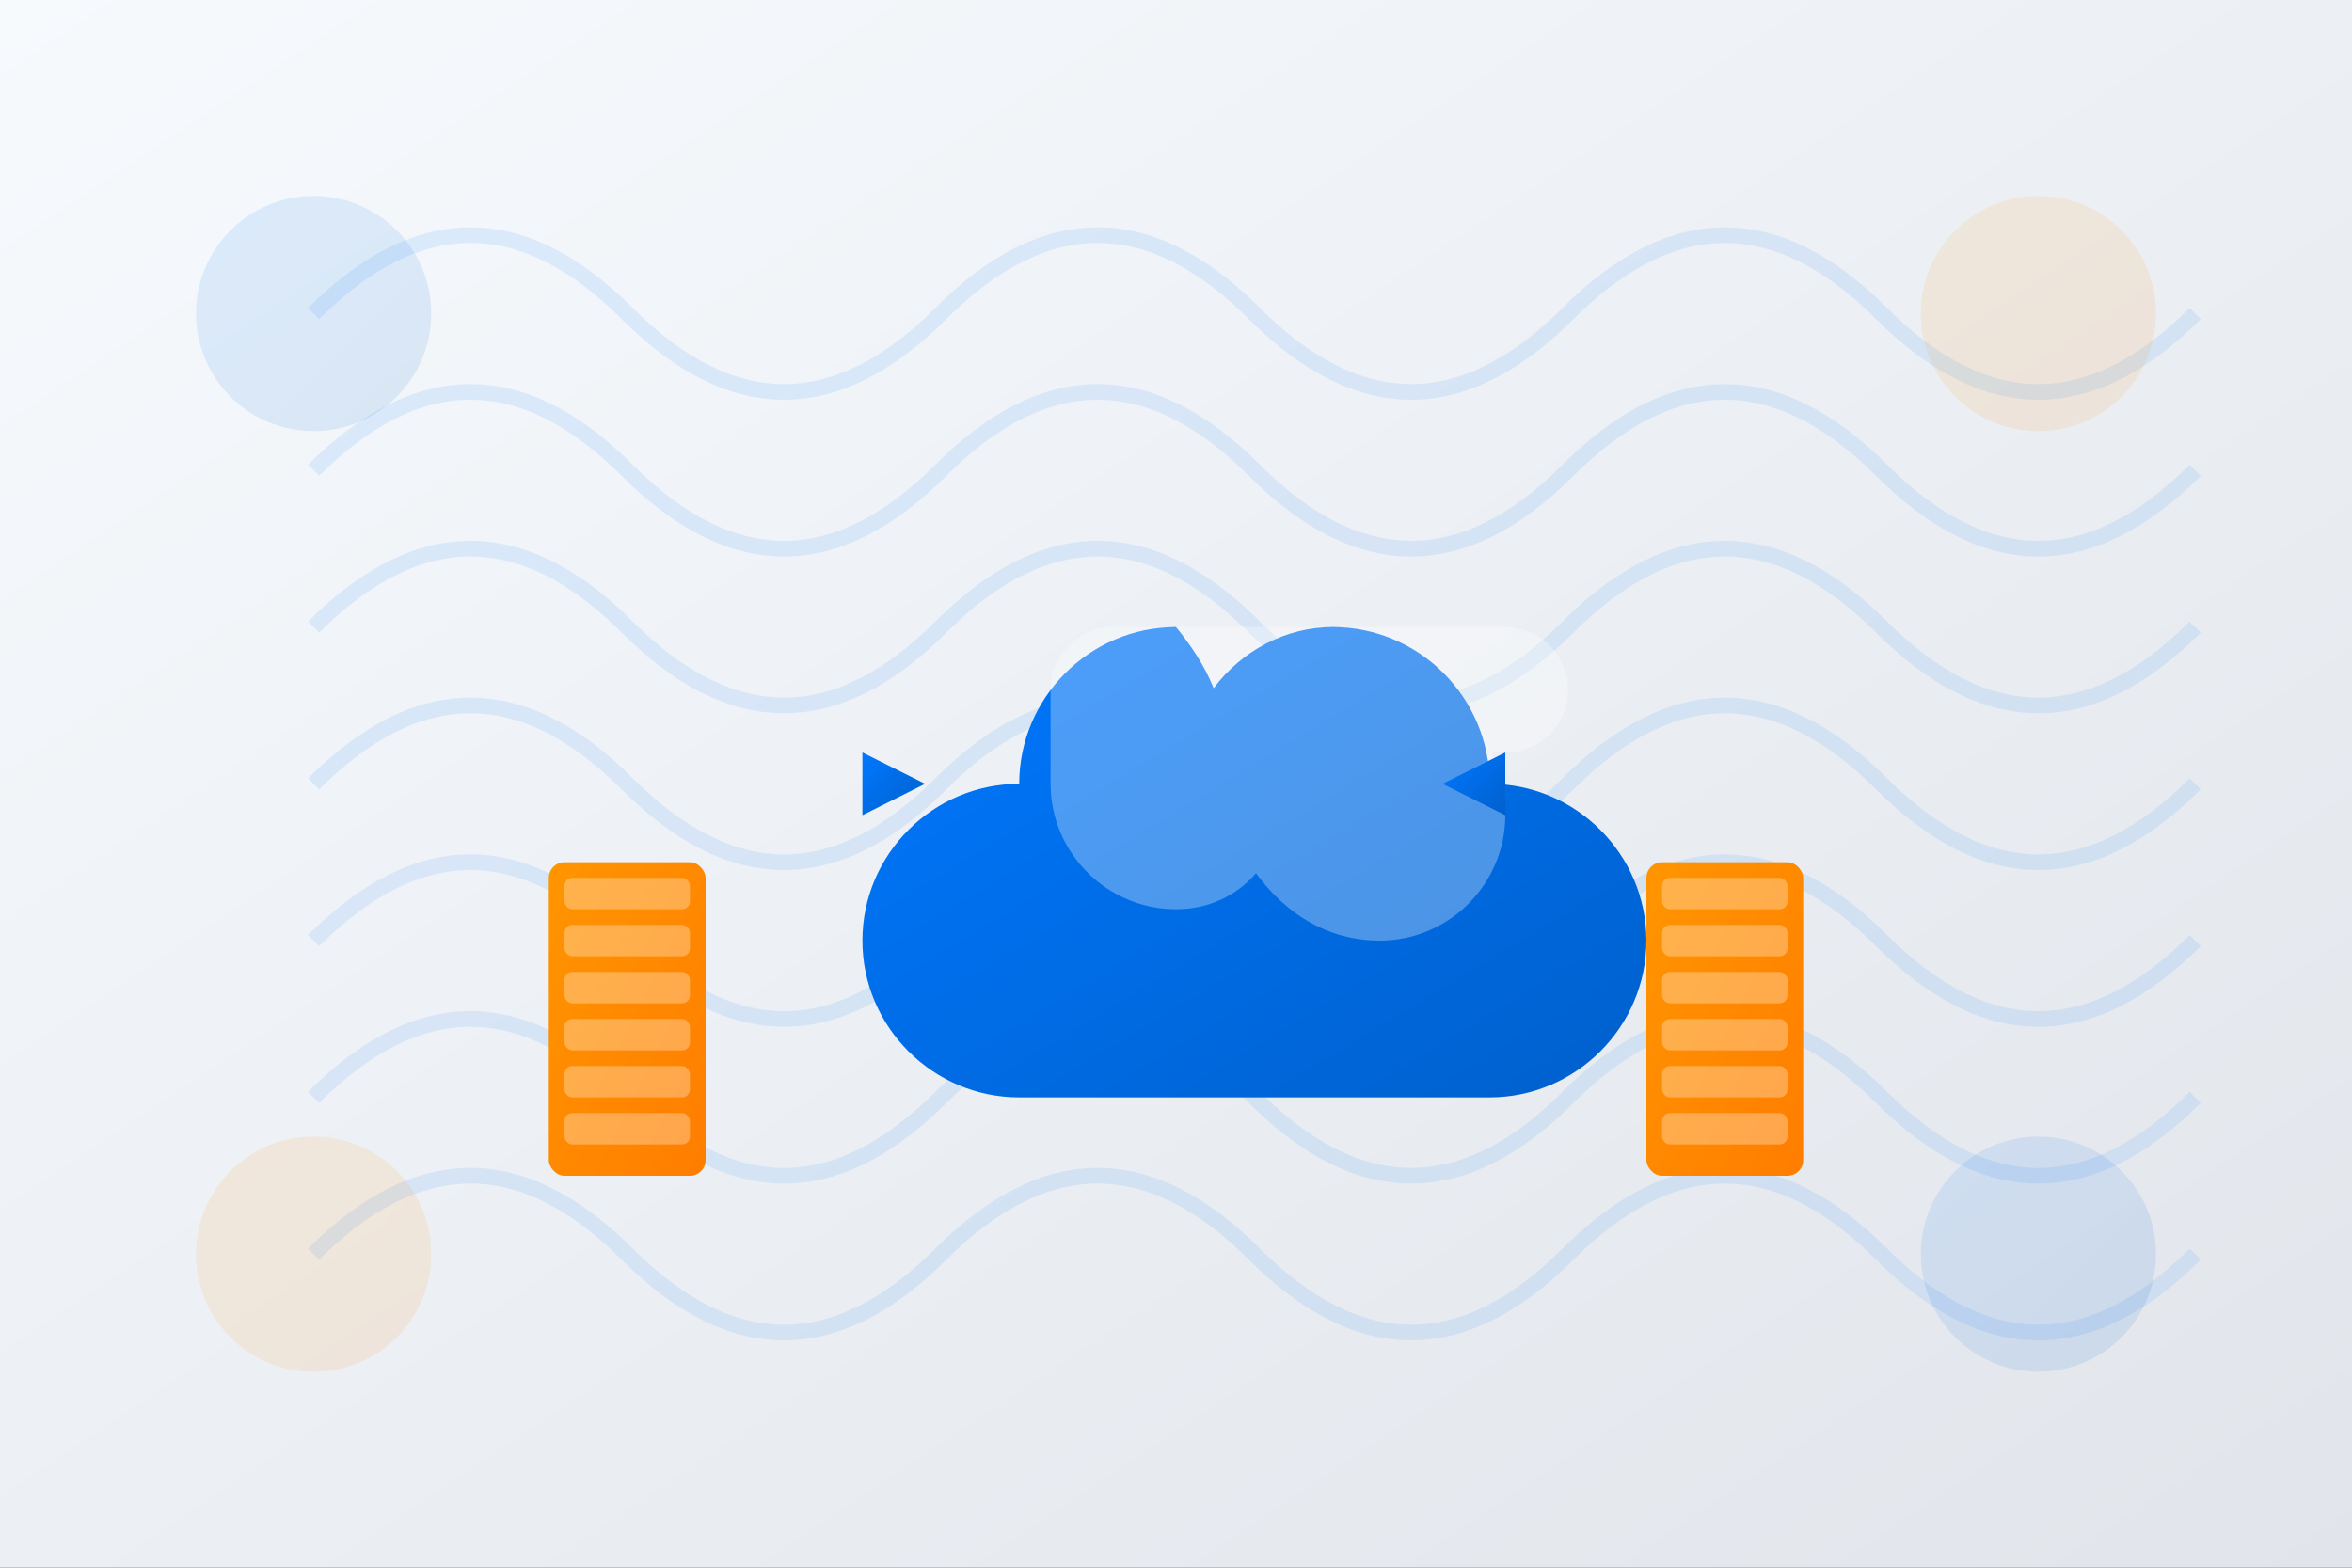 <svg xmlns="http://www.w3.org/2000/svg" width="300" height="200" viewBox="0 0 300 200">
  <rect x="0" y="0" width="300" height="200" fill="#333333" stroke="none"/>
  <defs>
    <linearGradient id="blog2BgGradient" x1="0%" y1="0%" x2="100%" y2="100%">
      <stop offset="0%" stop-color="#F7FAFD" />
      <stop offset="100%" stop-color="#E1E5EB" />
    </linearGradient>
    <linearGradient id="blog2Gradient" x1="0%" y1="0%" x2="100%" y2="100%">
      <stop offset="0%" stop-color="#0078FF" />
      <stop offset="100%" stop-color="#0060CC" />
    </linearGradient>
    <linearGradient id="blog2Highlight" x1="0%" y1="0%" x2="100%" y2="100%">
      <stop offset="0%" stop-color="#FF9500" />
      <stop offset="100%" stop-color="#FF7D00" />
    </linearGradient>
  </defs>
  
  <!-- Background -->
  <rect width="300" height="200" fill="url(#blog2BgGradient)" />
  
  <!-- Cloud Background Pattern -->
  <g opacity="0.1">
    <path d="M40,40 Q60,20 80,40 T120,40 T160,40 T200,40 T240,40 T280,40" fill="none" stroke="#0078FF" stroke-width="2" />
    <path d="M40,60 Q60,40 80,60 T120,60 T160,60 T200,60 T240,60 T280,60" fill="none" stroke="#0078FF" stroke-width="2" />
    <path d="M40,80 Q60,60 80,80 T120,80 T160,80 T200,80 T240,80 T280,80" fill="none" stroke="#0078FF" stroke-width="2" />
    <path d="M40,100 Q60,80 80,100 T120,100 T160,100 T200,100 T240,100 T280,100" fill="none" stroke="#0078FF" stroke-width="2" />
    <path d="M40,120 Q60,100 80,120 T120,120 T160,120 T200,120 T240,120 T280,120" fill="none" stroke="#0078FF" stroke-width="2" />
    <path d="M40,140 Q60,120 80,140 T120,140 T160,140 T200,140 T240,140 T280,140" fill="none" stroke="#0078FF" stroke-width="2" />
    <path d="M40,160 Q60,140 80,160 T120,160 T160,160 T200,160 T240,160 T280,160" fill="none" stroke="#0078FF" stroke-width="2" />
  </g>
  
  <!-- Cloud Icon -->
  <g transform="translate(150, 100) scale(2)">
    <path d="M0,-10 C-5.5,-10 -10,-5.5 -10,0 C-10,0 -10,0 -10,0 C-15.5,0 -20,4.5 -20,10 C-20,15.5 -15.5,20 -10,20 L20,20 C25.5,20 30,15.5 30,10 C30,4.5 25.5,0 20,0 C20,-5.5 15.5,-10 10,-10 C7,-10 4.2,-8.5 2.4,-6.1 C1.8,-7.6 0.9,-8.9 0,-10 Z" fill="url(#blog2Gradient)" />
    
    <!-- Cloud Inner Details -->
    <path d="M-8,0 C-8,4.4 -4.4,8 0,8 C2.1,8 3.9,7.1 5.1,5.7 C7,8.3 9.7,10 13,10 C17.4,10 21,6.4 21,2 C21,0.5 20.7,-0.9 20.1,-2.1 C20.4,-2 20.7,-2 21,-2 C23.2,-2 25,-3.8 25,-6 C25,-8.2 23.2,-10 21,-10 L-4,-10 C-6.2,-10 -8,-8.2 -8,-6 L-8,0 Z" fill="#FFFFFF" opacity="0.3" />
  </g>
  
  <!-- Server Icons -->
  <g transform="translate(70, 130)">
    <rect x="0" y="-20" width="20" height="40" rx="2" fill="url(#blog2Highlight)" />
    <rect x="2" y="-18" width="16" height="4" rx="1" fill="#FFFFFF" opacity="0.3" />
    <rect x="2" y="-12" width="16" height="4" rx="1" fill="#FFFFFF" opacity="0.3" />
    <rect x="2" y="-6" width="16" height="4" rx="1" fill="#FFFFFF" opacity="0.3" />
    <rect x="2" y="0" width="16" height="4" rx="1" fill="#FFFFFF" opacity="0.3" />
    <rect x="2" y="6" width="16" height="4" rx="1" fill="#FFFFFF" opacity="0.3" />
    <rect x="2" y="12" width="16" height="4" rx="1" fill="#FFFFFF" opacity="0.3" />
  </g>
  
  <g transform="translate(230, 130)">
    <rect x="-20" y="-20" width="20" height="40" rx="2" fill="url(#blog2Highlight)" />
    <rect x="-18" y="-18" width="16" height="4" rx="1" fill="#FFFFFF" opacity="0.3" />
    <rect x="-18" y="-12" width="16" height="4" rx="1" fill="#FFFFFF" opacity="0.3" />
    <rect x="-18" y="-6" width="16" height="4" rx="1" fill="#FFFFFF" opacity="0.3" />
    <rect x="-18" y="0" width="16" height="4" rx="1" fill="#FFFFFF" opacity="0.3" />
    <rect x="-18" y="6" width="16" height="4" rx="1" fill="#FFFFFF" opacity="0.3" />
    <rect x="-18" y="12" width="16" height="4" rx="1" fill="#FFFFFF" opacity="0.3" />
  </g>
  
  <!-- Connection Lines -->
  <g stroke="url(#blog2Gradient)" stroke-width="1.5" stroke-dasharray="5,3">
    <line x1="80" y1="100" x2="110" y2="100" />
    <line x1="190" y1="100" x2="220" y2="100" />
  </g>
  
  <!-- Directional Arrows -->
  <g fill="url(#blog2Gradient)">
    <polygon points="110,96 110,104 118,100" />
    <polygon points="192,96 192,104 184,100" />
  </g>
  
  <!-- Decorative Elements -->
  <circle cx="40" cy="40" r="15" fill="url(#blog2Gradient)" opacity="0.1" />
  <circle cx="260" cy="40" r="15" fill="url(#blog2Highlight)" opacity="0.1" />
  <circle cx="40" cy="160" r="15" fill="url(#blog2Highlight)" opacity="0.1" />
  <circle cx="260" cy="160" r="15" fill="url(#blog2Gradient)" opacity="0.1" />
</svg>
